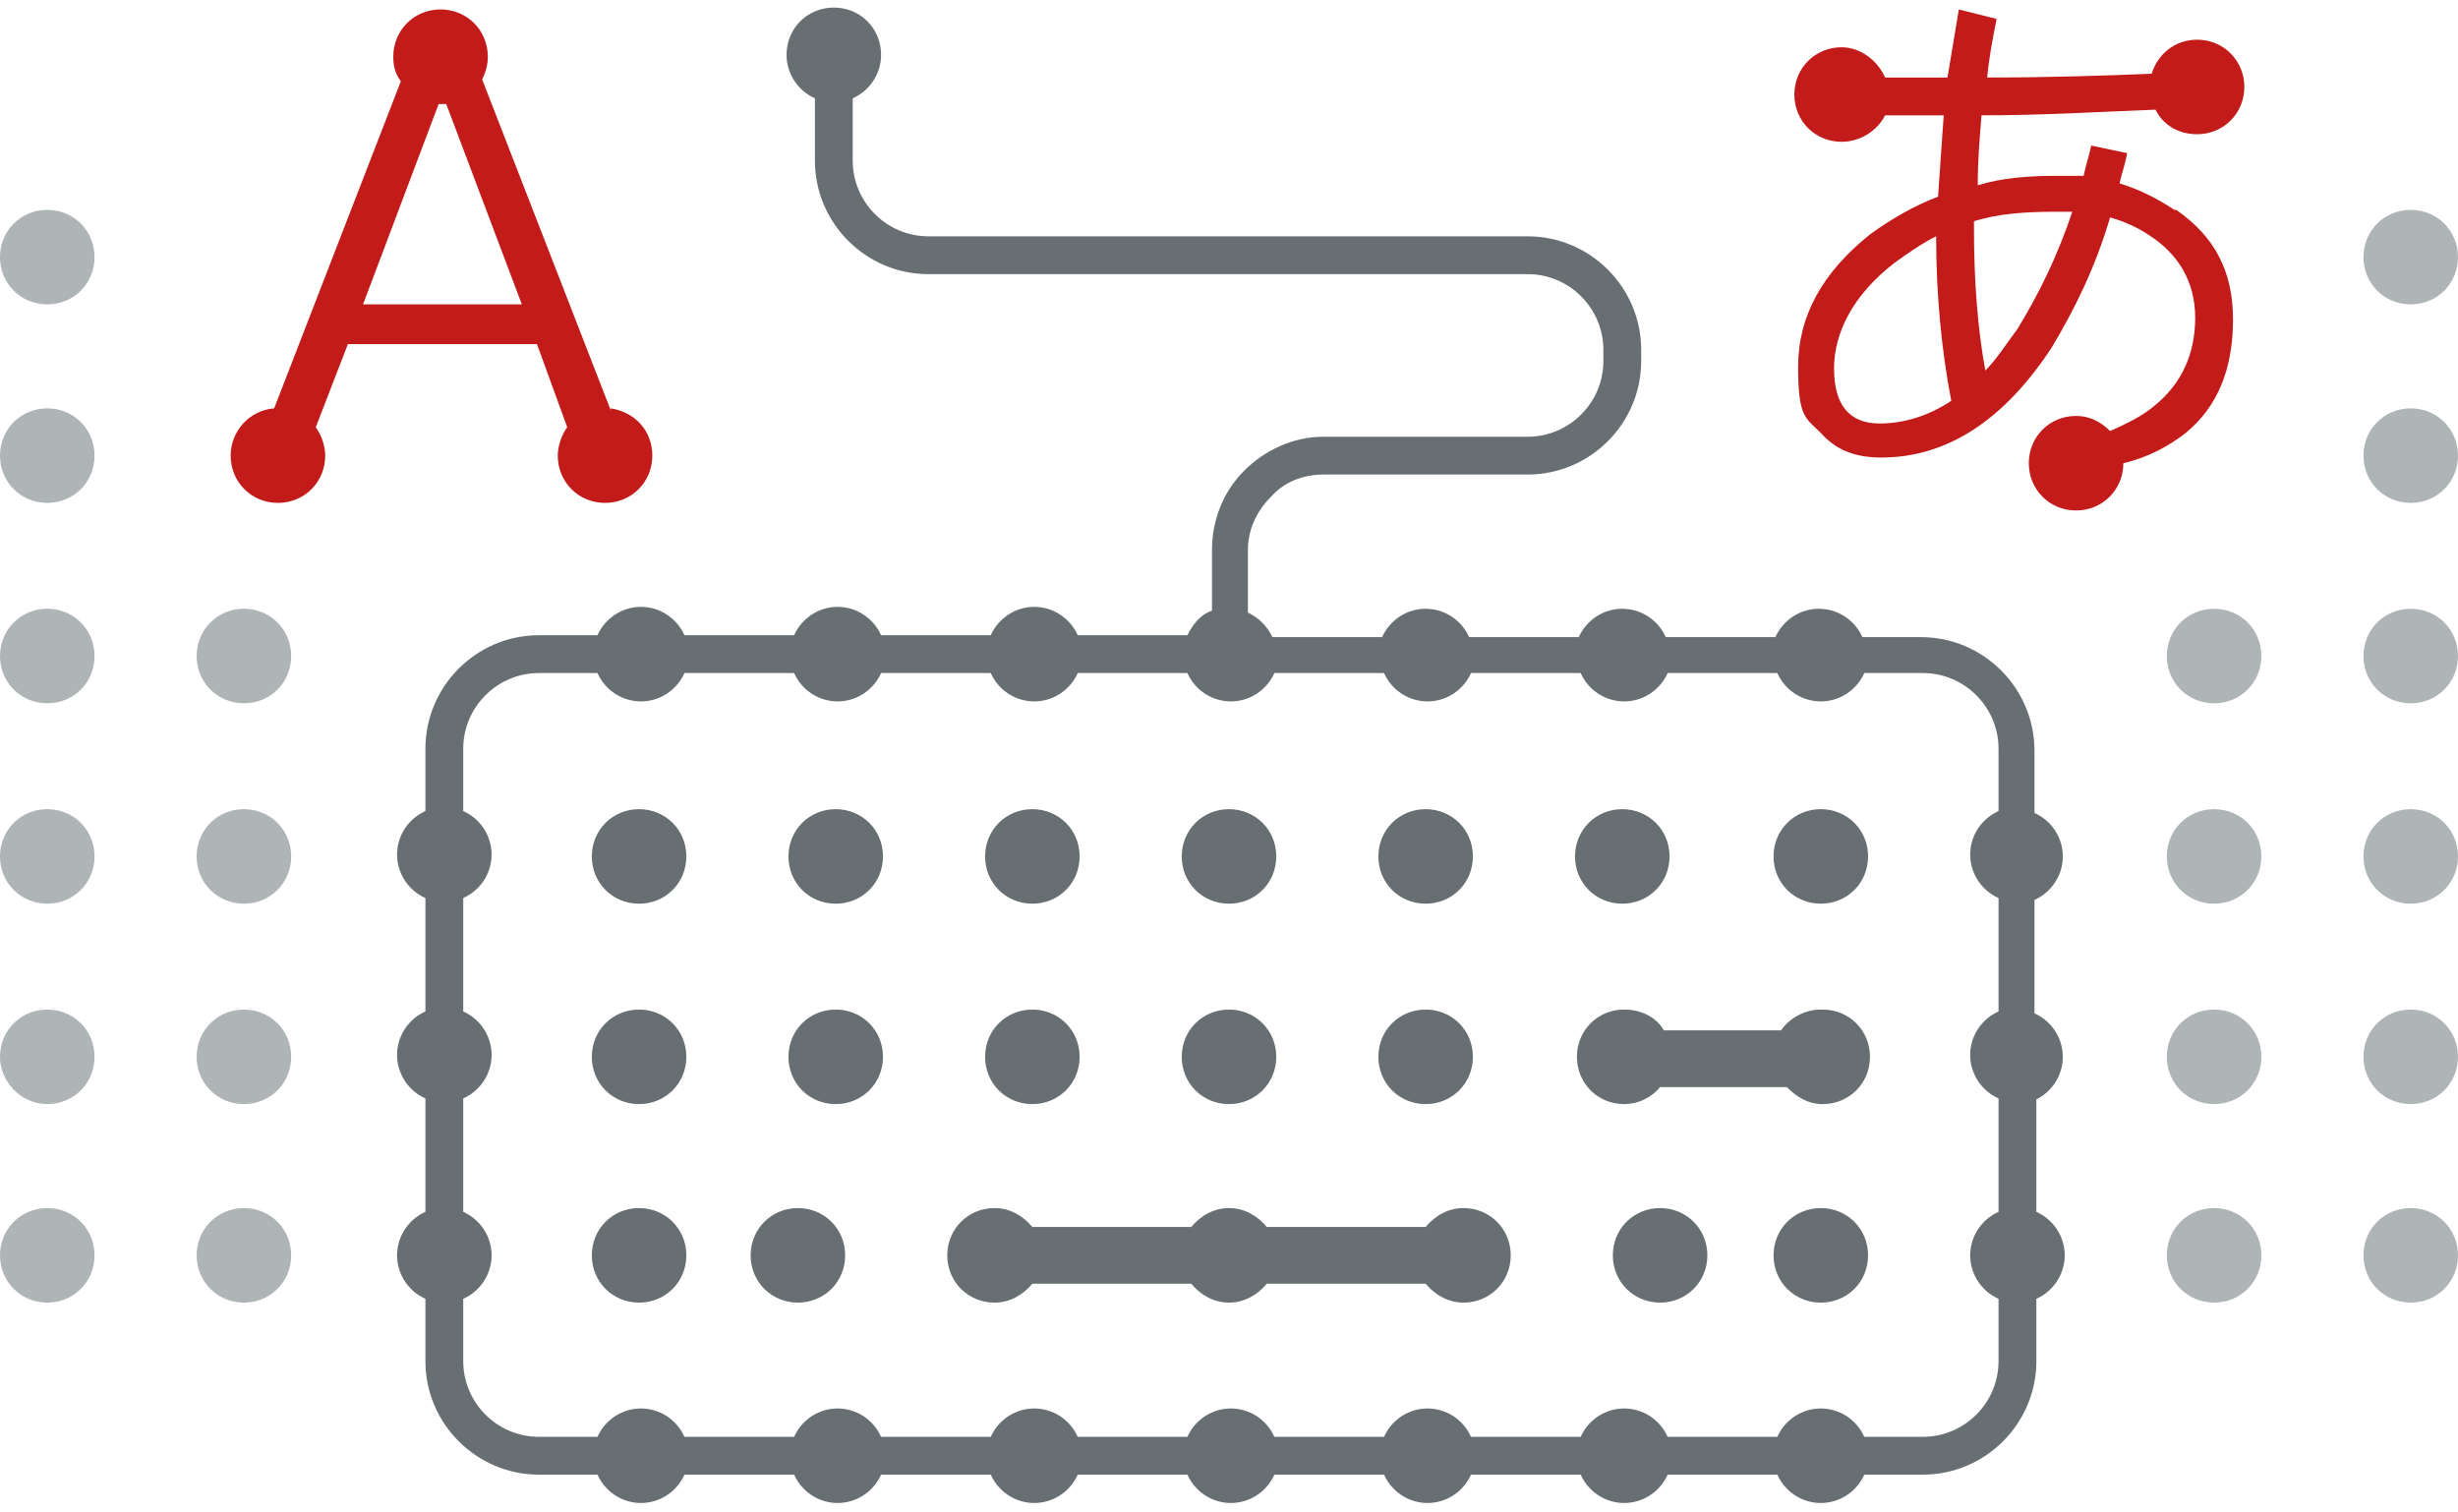 <?xml version="1.0" encoding="UTF-8"?>
<svg data-name="Foreign Language" xmlns="http://www.w3.org/2000/svg" version="1.1" viewBox="0 0 130 80">
  <defs>
    <style>
      .cls-1 {
        fill: #afb5b7;
      }

      .cls-1, .cls-2 {
        fill-rule: evenodd;
      }

      .cls-1, .cls-2, .cls-3 {
        stroke-width: 0px;
      }

      .cls-2 {
        fill: #c31a1a;
      }

      .cls-3 {
        fill: #676f72;
      }
    </style>
  </defs>
  <path id="Dark_Gray" data-name="Dark Gray" class="cls-3" d="M52.1,55.9c0-1.4,1.1-2.5,2.5-2.5,1.4,0,2.5,1.1,2.5,2.5,0,1.4-1.1,2.5-2.5,2.5-1.4,0-2.5-1.1-2.5-2.5ZM33.8,53.4c-1.4,0-2.5,1.1-2.5,2.5,0,1.4,1.1,2.5,2.5,2.5,1.4,0,2.5-1.1,2.5-2.5,0-1.4-1.1-2.5-2.5-2.5ZM33.8,42.8c-1.4,0-2.5,1.1-2.5,2.5,0,1.4,1.1,2.5,2.5,2.5,1.4,0,2.5-1.1,2.5-2.5,0-1.4-1.1-2.5-2.5-2.5ZM33.8,63.9c-1.4,0-2.5,1.1-2.5,2.5s1.1,2.5,2.5,2.5c1.4,0,2.5-1.1,2.5-2.5s-1.1-2.5-2.5-2.5ZM54.6,47.8c1.4,0,2.5-1.1,2.5-2.5,0-1.4-1.1-2.5-2.5-2.5-1.4,0-2.5,1.1-2.5,2.5,0,1.4,1.1,2.5,2.5,2.5ZM85.8,47.8c1.4,0,2.5-1.1,2.5-2.5,0-1.4-1.1-2.5-2.5-2.5-1.4,0-2.5,1.1-2.5,2.5,0,1.4,1.1,2.5,2.5,2.5ZM75.4,47.8c1.4,0,2.5-1.1,2.5-2.5,0-1.4-1.1-2.5-2.5-2.5s-2.5,1.1-2.5,2.5c0,1.4,1.1,2.5,2.5,2.5ZM65,47.8c1.4,0,2.5-1.1,2.5-2.5,0-1.4-1.1-2.5-2.5-2.5-1.4,0-2.5,1.1-2.5,2.5,0,1.4,1.1,2.5,2.5,2.5ZM75.4,58.4c1.4,0,2.5-1.1,2.5-2.5,0-1.4-1.1-2.5-2.5-2.5-1.4,0-2.5,1.1-2.5,2.5,0,1.4,1.1,2.5,2.5,2.5ZM65,58.4c1.4,0,2.5-1.1,2.5-2.5,0-1.4-1.1-2.5-2.5-2.5-1.4,0-2.5,1.1-2.5,2.5,0,1.4,1.1,2.5,2.5,2.5ZM96.3,42.8c-1.4,0-2.5,1.1-2.5,2.5,0,1.4,1.1,2.5,2.5,2.5,1.4,0,2.5-1.1,2.5-2.5,0-1.4-1.1-2.5-2.5-2.5ZM96.3,63.9c-1.4,0-2.5,1.1-2.5,2.5s1.1,2.5,2.5,2.5c1.4,0,2.5-1.1,2.5-2.5s-1.1-2.5-2.5-2.5ZM96.3,53.4c-.9,0-1.7.5-2.1,1.1h-6.2c-.4-.7-1.2-1.1-2.1-1.1-1.4,0-2.5,1.1-2.5,2.5,0,1.4,1.1,2.5,2.5,2.5.7,0,1.4-.3,1.9-.9h6.7c.5.5,1.1.9,1.9.9,1.4,0,2.5-1.1,2.5-2.5,0-1.4-1.1-2.5-2.5-2.5ZM107.7,58.1v6c.9.4,1.5,1.3,1.5,2.3,0,1-.6,1.9-1.5,2.3v3.3c0,3.3-2.7,6-6,6h-3.1c-.4.9-1.3,1.5-2.3,1.5-1,0-1.9-.6-2.3-1.5h-5.8c-.4.9-1.3,1.5-2.3,1.5-1,0-1.9-.6-2.3-1.5h-5.8c-.4.9-1.3,1.5-2.3,1.5-1,0-1.9-.6-2.3-1.5h-5.8c-.4.9-1.3,1.5-2.3,1.5-1,0-1.9-.6-2.3-1.5h-5.8c-.4.9-1.3,1.5-2.3,1.5-1,0-1.9-.6-2.3-1.5h-5.8c-.4.9-1.3,1.5-2.3,1.5-1,0-1.9-.6-2.3-1.5h-5.8c-.4.9-1.3,1.5-2.3,1.5-1,0-1.9-.6-2.3-1.5h-3.1c-3.3,0-6-2.7-6-6v-3.3c-.9-.4-1.5-1.3-1.5-2.3,0-1,.6-1.9,1.5-2.3v-6c-.9-.4-1.5-1.3-1.5-2.3,0-1,.6-1.9,1.5-2.3v-6c-.9-.4-1.5-1.3-1.5-2.3,0-1,.6-1.9,1.5-2.3v-3.3c0-3.3,2.7-6,6-6h3.1c.4-.9,1.3-1.5,2.3-1.5,1,0,1.9.6,2.3,1.5h5.8c.4-.9,1.3-1.5,2.3-1.5,1,0,1.9.6,2.3,1.5h5.8c.4-.9,1.3-1.5,2.3-1.5,1,0,1.9.6,2.3,1.5h5.8c.3-.6.7-1.1,1.3-1.3v-3.2c0-1.6.6-3.1,1.7-4.2,1.1-1.1,2.6-1.8,4.2-1.8h10.8c2.2,0,4-1.8,4-4v-.6c0-2.2-1.8-4-4-4h-31.7c-3.3,0-6-2.7-6-6v-3.3c-.9-.4-1.5-1.3-1.5-2.3,0-1.4,1.1-2.5,2.5-2.5,1.4,0,2.5,1.1,2.5,2.5,0,1-.6,1.9-1.5,2.3v3.3c0,2.2,1.8,4,4,4h31.7c3.3,0,6,2.7,6,6v.6c0,3.3-2.7,6-6,6h-10.8c-1.1,0-2.1.4-2.8,1.2-.8.8-1.2,1.8-1.2,2.8v3.3c.6.3,1,.7,1.3,1.3h5.8c.4-.9,1.3-1.5,2.3-1.5,1,0,1.9.6,2.3,1.5h5.8c.4-.9,1.3-1.5,2.3-1.5,1,0,1.9.6,2.3,1.5h5.8c.4-.9,1.3-1.5,2.3-1.5,1,0,1.9.6,2.3,1.5h3.1c3.3,0,6,2.7,6,6v3.3c.9.4,1.5,1.3,1.5,2.3,0,1-.6,1.9-1.5,2.3v6c.9.4,1.5,1.3,1.5,2.3,0,1-.6,1.9-1.5,2.3ZM105.7,72v-3.3c-.9-.4-1.5-1.3-1.5-2.3,0-1,.6-1.9,1.5-2.3v-6c-.9-.4-1.5-1.3-1.5-2.3,0-1,.6-1.9,1.5-2.3v-6c-.9-.4-1.5-1.3-1.5-2.3,0-1,.6-1.9,1.5-2.3v-3.3c0-2.2-1.8-4-4-4h-3.1c-.4.9-1.3,1.5-2.3,1.5-1,0-1.9-.6-2.3-1.5h-5.8c-.4.9-1.3,1.5-2.3,1.5-1,0-1.9-.6-2.3-1.5h-5.8c-.4.9-1.3,1.5-2.3,1.5-1,0-1.9-.6-2.3-1.5h-5.8c-.4.9-1.3,1.5-2.3,1.5-1,0-1.9-.6-2.3-1.5h-5.8c-.4.9-1.3,1.5-2.3,1.5-1,0-1.9-.6-2.3-1.5h-5.8c-.4.9-1.3,1.5-2.3,1.5-1,0-1.9-.6-2.3-1.5h-5.8c-.4.9-1.3,1.5-2.3,1.5-1,0-1.9-.6-2.3-1.5h-3.1c-2.2,0-4,1.8-4,4v3.3c.9.4,1.5,1.3,1.5,2.3,0,1-.6,1.9-1.5,2.3v6c.9.4,1.5,1.3,1.5,2.3,0,1-.6,1.9-1.5,2.3v6c.9.4,1.5,1.3,1.5,2.3,0,1-.6,1.9-1.5,2.3v3.3c0,2.2,1.8,4,4,4h3.1c.4-.9,1.3-1.5,2.3-1.5,1,0,1.9.6,2.3,1.5h5.8c.4-.9,1.3-1.5,2.3-1.5,1,0,1.9.6,2.3,1.5h5.8c.4-.9,1.3-1.5,2.3-1.5,1,0,1.9.6,2.3,1.5h5.8c.4-.9,1.3-1.5,2.3-1.5,1,0,1.9.6,2.3,1.5h5.8c.4-.9,1.3-1.5,2.3-1.5,1,0,1.9.6,2.3,1.5h5.8c.4-.9,1.3-1.5,2.3-1.5,1,0,1.9.6,2.3,1.5h5.8c.4-.9,1.3-1.5,2.3-1.5,1,0,1.9.6,2.3,1.5h3.1c2.2,0,4-1.8,4-4ZM44.2,53.4c-1.4,0-2.5,1.1-2.5,2.5,0,1.4,1.1,2.5,2.5,2.5,1.4,0,2.5-1.1,2.5-2.5,0-1.4-1.1-2.5-2.5-2.5ZM42.2,63.9c-1.4,0-2.5,1.1-2.5,2.5,0,1.4,1.1,2.5,2.5,2.5,1.4,0,2.5-1.1,2.5-2.5,0-1.4-1.1-2.5-2.5-2.5ZM87.8,63.9c-1.4,0-2.5,1.1-2.5,2.5,0,1.4,1.1,2.5,2.5,2.5,1.4,0,2.5-1.1,2.5-2.5,0-1.4-1.1-2.5-2.5-2.5ZM44.2,42.8c-1.4,0-2.5,1.1-2.5,2.5,0,1.4,1.1,2.5,2.5,2.5,1.4,0,2.5-1.1,2.5-2.5,0-1.4-1.1-2.5-2.5-2.5ZM77.4,63.9c-.8,0-1.5.4-2,1h-8.4c-.5-.6-1.2-1-2-1-.8,0-1.5.4-2,1h-8.4c-.5-.6-1.2-1-2-1-1.4,0-2.5,1.1-2.5,2.5,0,1.4,1.1,2.5,2.5,2.5.8,0,1.5-.4,2-1h0s8.4,0,8.4,0c.5.6,1.2,1,2,1,.8,0,1.5-.4,2-1h8.4c.5.6,1.2,1,2,1,1.4,0,2.5-1.1,2.5-2.5,0-1.4-1.1-2.5-2.5-2.5Z"/>
  <path id="Light_Gray" data-name="Light Gray" class="cls-1" d="M127.5,21.6c1.4,0,2.5,1.1,2.5,2.5s-1.1,2.5-2.5,2.5-2.5-1.1-2.5-2.5,1.1-2.5,2.5-2.5M2.5,21.6c1.4,0,2.5,1.1,2.5,2.5,0,1.4-1.1,2.5-2.5,2.5S0,25.5,0,24.1c0-1.4,1.1-2.5,2.5-2.5M127.5,11.1c1.4,0,2.5,1.1,2.5,2.5,0,1.4-1.1,2.5-2.5,2.5s-2.5-1.1-2.5-2.5c0-1.4,1.1-2.5,2.5-2.5M2.5,11.1c1.4,0,2.5,1.1,2.5,2.5,0,1.4-1.1,2.5-2.5,2.5S0,15,0,13.6c0-1.4,1.1-2.5,2.5-2.5M127.5,63.9c1.4,0,2.5,1.1,2.5,2.5,0,1.4-1.1,2.5-2.5,2.5-1.4,0-2.5-1.1-2.5-2.5,0-1.4,1.1-2.5,2.5-2.5M117.1,63.9c1.4,0,2.5,1.1,2.5,2.5,0,1.4-1.1,2.5-2.5,2.5-1.4,0-2.5-1.1-2.5-2.5,0-1.4,1.1-2.5,2.5-2.5M12.9,63.9c1.4,0,2.5,1.1,2.5,2.5,0,1.4-1.1,2.5-2.5,2.5-1.4,0-2.5-1.1-2.5-2.5,0-1.4,1.1-2.5,2.5-2.5M2.5,63.9c1.4,0,2.5,1.1,2.5,2.5,0,1.4-1.1,2.5-2.5,2.5C1.1,68.9,0,67.8,0,66.4c0-1.4,1.1-2.5,2.5-2.5M127.5,53.4c1.4,0,2.5,1.1,2.5,2.5,0,1.4-1.1,2.5-2.5,2.5-1.4,0-2.5-1.1-2.5-2.5s1.1-2.5,2.5-2.5M117.1,53.4c1.4,0,2.5,1.1,2.5,2.5,0,1.4-1.1,2.5-2.5,2.5-1.4,0-2.5-1.1-2.5-2.5s1.1-2.5,2.5-2.5M12.9,53.4c1.4,0,2.5,1.1,2.5,2.5,0,1.4-1.1,2.5-2.5,2.5-1.4,0-2.5-1.1-2.5-2.5,0-1.4,1.1-2.5,2.5-2.5M2.5,53.4c1.4,0,2.5,1.1,2.5,2.5,0,1.4-1.1,2.5-2.5,2.5C1.1,58.4,0,57.2,0,55.9c0-1.4,1.1-2.5,2.5-2.5M127.5,42.8c1.4,0,2.5,1.1,2.5,2.5s-1.1,2.5-2.5,2.5c-1.4,0-2.5-1.1-2.5-2.5s1.1-2.5,2.5-2.5M117.1,42.8c1.4,0,2.5,1.1,2.5,2.5s-1.1,2.5-2.5,2.5c-1.4,0-2.5-1.1-2.5-2.5s1.1-2.5,2.5-2.5M12.9,42.8c1.4,0,2.5,1.1,2.5,2.5,0,1.4-1.1,2.5-2.5,2.5-1.4,0-2.5-1.1-2.5-2.5,0-1.4,1.1-2.5,2.5-2.5M2.5,42.8c1.4,0,2.5,1.1,2.5,2.5,0,1.4-1.1,2.5-2.5,2.5C1.1,47.8,0,46.7,0,45.3c0-1.4,1.1-2.5,2.5-2.5M127.5,32.2c1.4,0,2.5,1.1,2.5,2.5s-1.1,2.5-2.5,2.5-2.5-1.1-2.5-2.5,1.1-2.5,2.5-2.5M117.1,32.2c1.4,0,2.5,1.1,2.5,2.5s-1.1,2.5-2.5,2.5c-1.4,0-2.5-1.1-2.5-2.5s1.1-2.5,2.5-2.5M12.9,32.2c1.4,0,2.5,1.1,2.5,2.5,0,1.4-1.1,2.5-2.5,2.5-1.4,0-2.5-1.1-2.5-2.5,0-1.4,1.1-2.5,2.5-2.5M2.5,32.2c1.4,0,2.5,1.1,2.5,2.5,0,1.4-1.1,2.5-2.5,2.5S0,36.1,0,34.7c0-1.4,1.1-2.5,2.5-2.5"/>
  <path id="Red" class="cls-2" d="M32.3,21.7l-6.8-17.5c.2-.4.3-.8.3-1.2,0-1.4-1.1-2.5-2.5-2.5-1.4,0-2.5,1.1-2.5,2.5,0,.5.1.9.4,1.3l-6.7,17.3c-1.3.1-2.3,1.2-2.3,2.5,0,1.4,1.1,2.5,2.5,2.5,1.4,0,2.5-1.1,2.5-2.5,0-.5-.2-1.1-.5-1.5l1.7-4.4h10l1.6,4.4c-.3.4-.5,1-.5,1.5,0,1.4,1.1,2.5,2.5,2.5,1.4,0,2.5-1.1,2.5-2.5,0-1.3-.9-2.3-2.2-2.5ZM19.2,16.1l4-10.6h.1c0,0,.2,0,.3,0l4,10.6h-8.4ZM115,11.1c-.9-.6-1.9-1.1-2.9-1.4.1-.5.3-1,.4-1.6l-1.9-.4c-.1.5-.3,1.1-.4,1.6-.5,0-1,0-1.4,0-1.5,0-2.9.1-4.2.5,0-1.3.1-2.5.2-3.7,3.4,0,6.5-.2,9.2-.3.4.8,1.2,1.3,2.2,1.3,1.4,0,2.5-1.1,2.5-2.5,0-1.4-1.1-2.5-2.5-2.5-1.2,0-2.1.8-2.4,1.8-2.5.1-5.4.2-8.7.2.1-1.1.3-2.1.5-3.1l-2-.5c-.2,1.2-.4,2.4-.6,3.6-1.1,0-2.1,0-3.3,0-.4-.9-1.3-1.6-2.3-1.6-1.4,0-2.5,1.1-2.5,2.5,0,1.4,1.1,2.5,2.5,2.5,1,0,1.9-.6,2.3-1.4,1.1,0,2.1,0,3.1,0-.1,1.4-.2,2.9-.3,4.3-1.3.5-2.5,1.2-3.6,2-2.5,2-3.8,4.3-3.8,7s.4,2.7,1.2,3.5c.8.9,1.8,1.3,3.2,1.3,3.5,0,6.5-2,9-5.8,1.2-2,2.3-4.2,3.1-6.9.7.2,1.4.5,2,.9,1.6,1,2.5,2.5,2.5,4.4s-.7,3.5-2.2,4.7c-.6.5-1.4.9-2.3,1.3-.5-.5-1.1-.8-1.8-.8-1.4,0-2.5,1.1-2.5,2.5,0,1.4,1.1,2.5,2.5,2.5,1.4,0,2.5-1.1,2.5-2.5h0c1.3-.3,2.4-.9,3.3-1.6,1.7-1.4,2.5-3.4,2.5-6s-1-4.4-3-5.8ZM99.4,22.4c-1.6,0-2.4-1-2.4-2.9s1-3.9,3.2-5.6c.7-.5,1.4-1,2.2-1.4,0,3.2.3,6.1.8,8.7-1.2.8-2.5,1.2-3.8,1.2ZM106.7,17.4c-.6.8-1.1,1.6-1.7,2.2-.4-2.2-.6-4.7-.6-7.5v-.4c1.3-.4,2.7-.5,4.3-.5s.6,0,.9,0c-.8,2.4-1.8,4.4-2.9,6.2Z"/>
</svg>